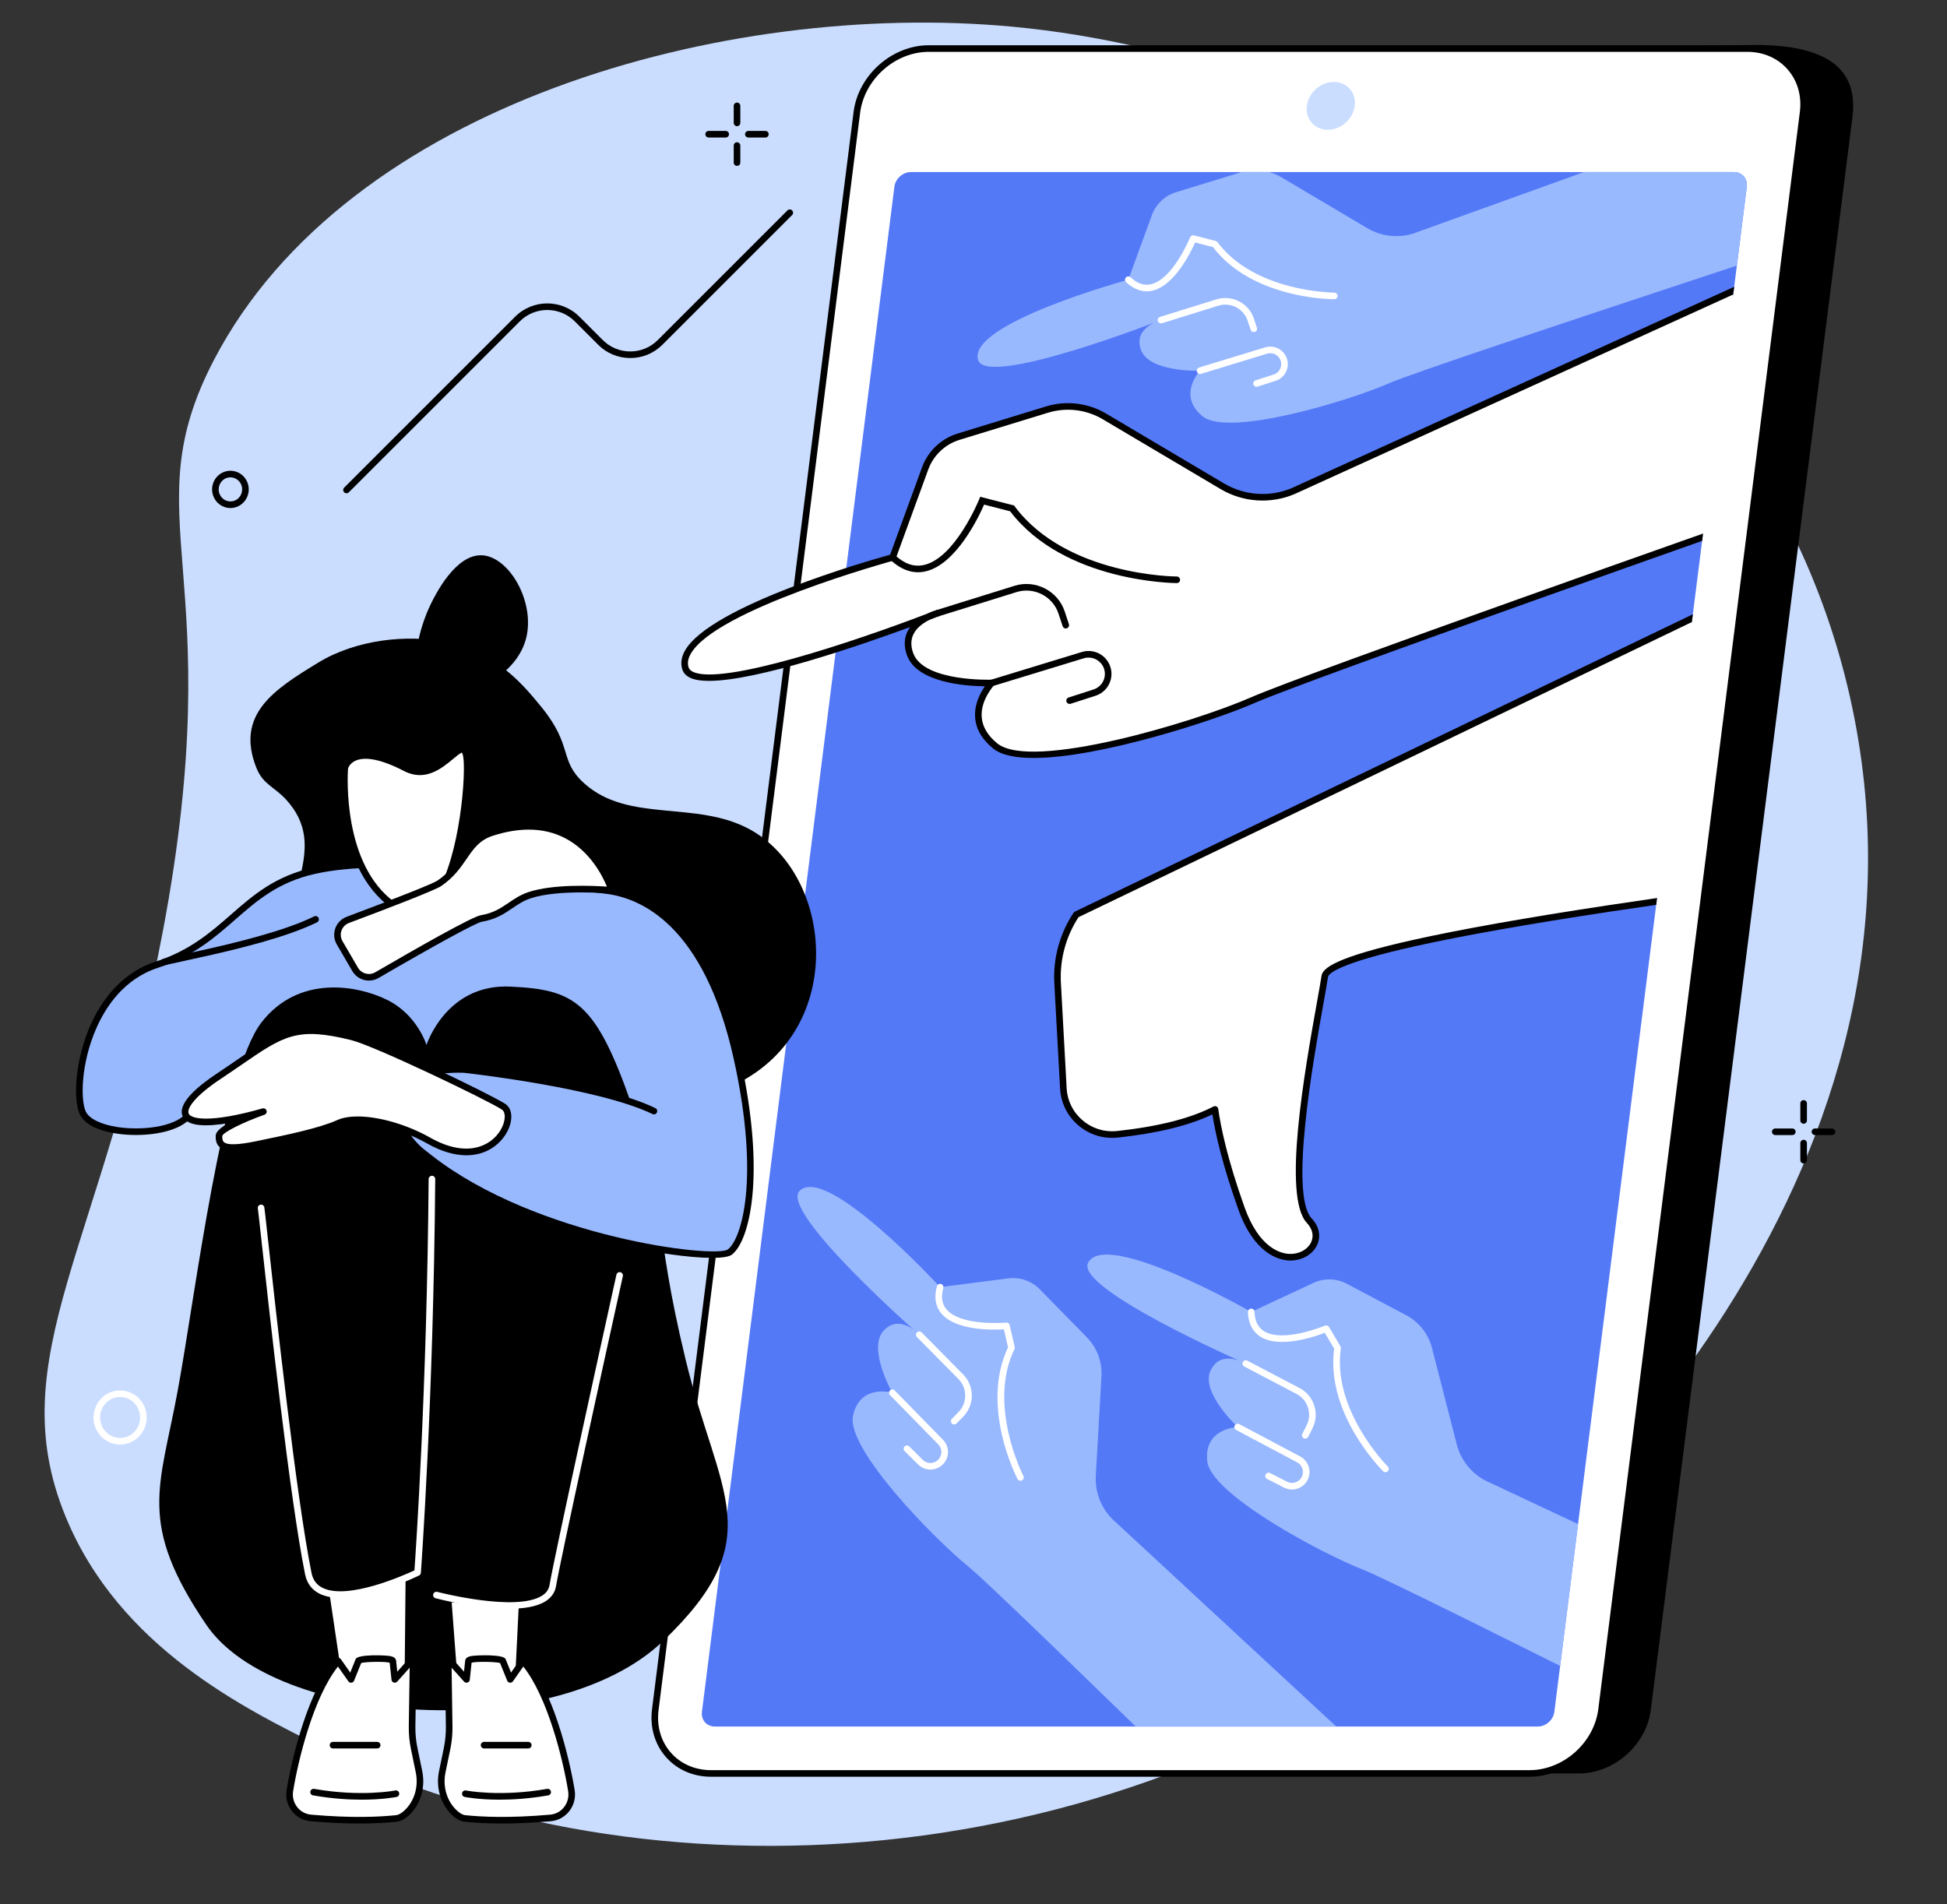 <?xml version="1.0" encoding="UTF-8"?><svg xmlns="http://www.w3.org/2000/svg" xmlns:xlink="http://www.w3.org/1999/xlink" height="1912.3" preserveAspectRatio="xMidYMid meet" version="1.0" viewBox="289.6 311.7 1955.3 1912.3" width="1955.3" zoomAndPan="magnify"><rect x="289.6" y="311.7" width="1955.3" height="1912.3" fill="#333333" stroke="none"/><defs><clipPath id="a"><path d="M 1271 484 L 2044 484 L 2044 737 L 1271 737 Z M 1271 484"/></clipPath><clipPath id="b"><path d="M 994.535 2030.93 L 923.73 590.32 C 924.762 582.148 1196.301 484.469 1204.48 484.469 L 2030.922 484.469 C 2039.102 484.469 2044.891 491.102 2043.859 499.27 L 1988.578 937.379 L 1970.809 1078.211 L 1953.73 1213.578 L 1850.59 2030.93 C 1849.559 2039.109 1842.102 2045.738 1833.922 2045.738 L 1007.469 2045.738 C 999.297 2045.738 993.504 2039.109 994.535 2030.93 Z M 994.535 2030.93"/></clipPath><clipPath id="c"><path d="M 1419 548 L 1633 548 L 1633 613 L 1419 613 Z M 1419 548"/></clipPath><clipPath id="d"><path d="M 994.535 2030.93 L 923.73 590.32 C 924.762 582.148 1196.301 484.469 1204.48 484.469 L 2030.922 484.469 C 2039.102 484.469 2044.891 491.102 2043.859 499.27 L 1988.578 937.379 L 1970.809 1078.211 L 1953.73 1213.578 L 1850.59 2030.93 C 1849.559 2039.109 1842.102 2045.738 1833.922 2045.738 L 1007.469 2045.738 C 999.297 2045.738 993.504 2039.109 994.535 2030.93 Z M 994.535 2030.93"/></clipPath><clipPath id="e"><path d="M 1491 659 L 1583 659 L 1583 701 L 1491 701 Z M 1491 659"/></clipPath><clipPath id="f"><path d="M 994.535 2030.93 L 923.73 590.32 C 924.762 582.148 1196.301 484.469 1204.48 484.469 L 2030.922 484.469 C 2039.102 484.469 2044.891 491.102 2043.859 499.27 L 1988.578 937.379 L 1970.809 1078.211 L 1953.73 1213.578 L 1850.59 2030.93 C 1849.559 2039.109 1842.102 2045.738 1833.922 2045.738 L 1007.469 2045.738 C 999.297 2045.738 993.504 2039.109 994.535 2030.93 Z M 994.535 2030.93"/></clipPath><clipPath id="g"><path d="M 1452 611 L 1553 611 L 1553 646 L 1452 646 Z M 1452 611"/></clipPath><clipPath id="h"><path d="M 994.535 2030.93 L 923.73 590.32 C 924.762 582.148 1196.301 484.469 1204.48 484.469 L 2030.922 484.469 C 2039.102 484.469 2044.891 491.102 2043.859 499.27 L 1988.578 937.379 L 1970.809 1078.211 L 1953.73 1213.578 L 1850.59 2030.93 C 1849.559 2039.109 1842.102 2045.738 1833.922 2045.738 L 1007.469 2045.738 C 999.297 2045.738 993.504 2039.109 994.535 2030.93 Z M 994.535 2030.93"/></clipPath><clipPath id="i"><path d="M 977 584 L 2044 584 L 2044 1070 L 977 1070 Z M 977 584"/></clipPath><clipPath id="j"><path d="M 994.535 2030.93 L 923.73 590.32 C 924.762 582.148 1196.301 484.469 1204.48 484.469 L 2030.922 484.469 C 2039.102 484.469 2044.891 491.102 2043.859 499.27 L 1988.578 937.379 L 1970.809 1078.211 L 1953.73 1213.578 L 1850.59 2030.93 C 1849.559 2039.109 1842.102 2045.738 1833.922 2045.738 L 1007.469 2045.738 C 999.297 2045.738 993.504 2039.109 994.535 2030.93 Z M 994.535 2030.93"/></clipPath><clipPath id="k"><path d="M 973 581 L 2044 581 L 2044 1073 L 973 1073 Z M 973 581"/></clipPath><clipPath id="l"><path d="M 994.535 2030.93 L 923.73 590.32 C 924.762 582.148 1196.301 484.469 1204.48 484.469 L 2030.922 484.469 C 2039.102 484.469 2044.891 491.102 2043.859 499.27 L 1988.578 937.379 L 1970.809 1078.211 L 1953.73 1213.578 L 1850.59 2030.93 C 1849.559 2039.109 1842.102 2045.738 1833.922 2045.738 L 1007.469 2045.738 C 999.297 2045.738 993.504 2039.109 994.535 2030.93 Z M 994.535 2030.93"/></clipPath><clipPath id="m"><path d="M 1182 810 L 1475 810 L 1475 898 L 1182 898 Z M 1182 810"/></clipPath><clipPath id="n"><path d="M 994.535 2030.93 L 923.73 590.32 C 924.762 582.148 1196.301 484.469 1204.48 484.469 L 2030.922 484.469 C 2039.102 484.469 2044.891 491.102 2043.859 499.27 L 1988.578 937.379 L 1970.809 1078.211 L 1953.73 1213.578 L 1850.59 2030.93 C 1849.559 2039.109 1842.102 2045.738 1833.922 2045.738 L 1007.469 2045.738 C 999.297 2045.738 993.504 2039.109 994.535 2030.93 Z M 994.535 2030.93"/></clipPath><clipPath id="o"><path d="M 1282 965 L 1406 965 L 1406 1019 L 1282 1019 Z M 1282 965"/></clipPath><clipPath id="p"><path d="M 994.535 2030.93 L 923.73 590.32 C 924.762 582.148 1196.301 484.469 1204.48 484.469 L 2030.922 484.469 C 2039.102 484.469 2044.891 491.102 2043.859 499.27 L 1988.578 937.379 L 1970.809 1078.211 L 1953.73 1213.578 L 1850.59 2030.93 C 1849.559 2039.109 1842.102 2045.738 1833.922 2045.738 L 1007.469 2045.738 C 999.297 2045.738 993.504 2039.109 994.535 2030.93 Z M 994.535 2030.93"/></clipPath><clipPath id="q"><path d="M 1228 898 L 1364 898 L 1364 943 L 1228 943 Z M 1228 898"/></clipPath><clipPath id="r"><path d="M 994.535 2030.93 L 923.73 590.32 C 924.762 582.148 1196.301 484.469 1204.48 484.469 L 2030.922 484.469 C 2039.102 484.469 2044.891 491.102 2043.859 499.27 L 1988.578 937.379 L 1970.809 1078.211 L 1953.73 1213.578 L 1850.59 2030.93 C 1849.559 2039.109 1842.102 2045.738 1833.922 2045.738 L 1007.469 2045.738 C 999.297 2045.738 993.504 2039.109 994.535 2030.93 Z M 994.535 2030.93"/></clipPath><clipPath id="s"><path d="M 1351 895 L 2044 895 L 2044 1575 L 1351 1575 Z M 1351 895"/></clipPath><clipPath id="t"><path d="M 994.535 2030.93 L 923.73 590.32 C 924.762 582.148 1196.301 484.469 1204.48 484.469 L 2030.922 484.469 C 2039.102 484.469 2044.891 491.102 2043.859 499.27 L 1988.578 937.379 L 1970.809 1078.211 L 1953.73 1213.578 L 1850.59 2030.93 C 1849.559 2039.109 1842.102 2045.738 1833.922 2045.738 L 1007.469 2045.738 C 999.297 2045.738 993.504 2039.109 994.535 2030.93 Z M 994.535 2030.93"/></clipPath><clipPath id="u"><path d="M 1348 892 L 2044 892 L 2044 1578 L 1348 1578 Z M 1348 892"/></clipPath><clipPath id="v"><path d="M 994.535 2030.93 L 923.73 590.32 C 924.762 582.148 1196.301 484.469 1204.48 484.469 L 2030.922 484.469 C 2039.102 484.469 2044.891 491.102 2043.859 499.27 L 1988.578 937.379 L 1970.809 1078.211 L 1953.73 1213.578 L 1850.59 2030.93 C 1849.559 2039.109 1842.102 2045.738 1833.922 2045.738 L 1007.469 2045.738 C 999.297 2045.738 993.504 2039.109 994.535 2030.93 Z M 994.535 2030.93"/></clipPath><clipPath id="w"><path d="M 1090 1503 L 1777 1503 L 1777 2046 L 1090 2046 Z M 1090 1503"/></clipPath><clipPath id="x"><path d="M 994.535 2030.93 L 923.73 590.32 C 924.762 582.148 1196.301 484.469 1204.48 484.469 L 2030.922 484.469 C 2039.102 484.469 2044.891 491.102 2043.859 499.27 L 1988.578 937.379 L 1970.809 1078.211 L 1953.73 1213.578 L 1850.59 2030.93 C 1849.559 2039.109 1842.102 2045.738 1833.922 2045.738 L 1007.469 2045.738 C 999.297 2045.738 993.504 2039.109 994.535 2030.93 Z M 994.535 2030.93"/></clipPath><clipPath id="y"><path d="M 1228 1601 L 1318 1601 L 1318 1799 L 1228 1799 Z M 1228 1601"/></clipPath><clipPath id="z"><path d="M 994.535 2030.93 L 923.73 590.32 C 924.762 582.148 1196.301 484.469 1204.48 484.469 L 2030.922 484.469 C 2039.102 484.469 2044.891 491.102 2043.859 499.27 L 1988.578 937.379 L 1970.809 1078.211 L 1953.73 1213.578 L 1850.59 2030.93 C 1849.559 2039.109 1842.102 2045.738 1833.922 2045.738 L 1007.469 2045.738 C 999.297 2045.738 993.504 2039.109 994.535 2030.93 Z M 994.535 2030.93"/></clipPath><clipPath id="A"><path d="M 1182 1707 L 1242 1707 L 1242 1788 L 1182 1788 Z M 1182 1707"/></clipPath><clipPath id="B"><path d="M 994.535 2030.93 L 923.73 590.32 C 924.762 582.148 1196.301 484.469 1204.48 484.469 L 2030.922 484.469 C 2039.102 484.469 2044.891 491.102 2043.859 499.27 L 1988.578 937.379 L 1970.809 1078.211 L 1953.73 1213.578 L 1850.59 2030.93 C 1849.559 2039.109 1842.102 2045.738 1833.922 2045.738 L 1007.469 2045.738 C 999.297 2045.738 993.504 2039.109 994.535 2030.93 Z M 994.535 2030.93"/></clipPath><clipPath id="C"><path d="M 1209 1648 L 1266 1648 L 1266 1743 L 1209 1743 Z M 1209 1648"/></clipPath><clipPath id="D"><path d="M 994.535 2030.93 L 923.73 590.32 C 924.762 582.148 1196.301 484.469 1204.48 484.469 L 2030.922 484.469 C 2039.102 484.469 2044.891 491.102 2043.859 499.27 L 1988.578 937.379 L 1970.809 1078.211 L 1953.73 1213.578 L 1850.59 2030.93 C 1849.559 2039.109 1842.102 2045.738 1833.922 2045.738 L 1007.469 2045.738 C 999.297 2045.738 993.504 2039.109 994.535 2030.93 Z M 994.535 2030.93"/></clipPath><clipPath id="E"><path d="M 1381 1571 L 2044 1571 L 2044 2046 L 1381 2046 Z M 1381 1571"/></clipPath><clipPath id="F"><path d="M 994.535 2030.93 L 923.73 590.32 C 924.762 582.148 1196.301 484.469 1204.48 484.469 L 2030.922 484.469 C 2039.102 484.469 2044.891 491.102 2043.859 499.27 L 1988.578 937.379 L 1970.809 1078.211 L 1953.73 1213.578 L 1850.59 2030.93 C 1849.559 2039.109 1842.102 2045.738 1833.922 2045.738 L 1007.469 2045.738 C 999.297 2045.738 993.504 2039.109 994.535 2030.93 Z M 994.535 2030.93"/></clipPath><clipPath id="G"><path d="M 1542 1626 L 1685 1626 L 1685 1791 L 1542 1791 Z M 1542 1626"/></clipPath><clipPath id="H"><path d="M 994.535 2030.93 L 923.73 590.32 C 924.762 582.148 1196.301 484.469 1204.48 484.469 L 2030.922 484.469 C 2039.102 484.469 2044.891 491.102 2043.859 499.27 L 1988.578 937.379 L 1970.809 1078.211 L 1953.73 1213.578 L 1850.59 2030.93 C 1849.559 2039.109 1842.102 2045.738 1833.922 2045.738 L 1007.469 2045.738 C 999.297 2045.738 993.504 2039.109 994.535 2030.93 Z M 994.535 2030.93"/></clipPath><clipPath id="I"><path d="M 1529 1741 L 1605 1741 L 1605 1808 L 1529 1808 Z M 1529 1741"/></clipPath><clipPath id="J"><path d="M 994.535 2030.93 L 923.73 590.32 C 924.762 582.148 1196.301 484.469 1204.48 484.469 L 2030.922 484.469 C 2039.102 484.469 2044.891 491.102 2043.859 499.27 L 1988.578 937.379 L 1970.809 1078.211 L 1953.73 1213.578 L 1850.59 2030.93 C 1849.559 2039.109 1842.102 2045.738 1833.922 2045.738 L 1007.469 2045.738 C 999.297 2045.738 993.504 2039.109 994.535 2030.93 Z M 994.535 2030.93"/></clipPath><clipPath id="K"><path d="M 1537 1677 L 1611 1677 L 1611 1757 L 1537 1757 Z M 1537 1677"/></clipPath><clipPath id="L"><path d="M 994.535 2030.93 L 923.73 590.32 C 924.762 582.148 1196.301 484.469 1204.48 484.469 L 2030.922 484.469 C 2039.102 484.469 2044.891 491.102 2043.859 499.27 L 1988.578 937.379 L 1970.809 1078.211 L 1953.73 1213.578 L 1850.59 2030.93 C 1849.559 2039.109 1842.102 2045.738 1833.922 2045.738 L 1007.469 2045.738 C 999.297 2045.738 993.504 2039.109 994.535 2030.93 Z M 994.535 2030.93"/></clipPath></defs><g><g id="change1_1"><path d="M 2151.629 1031.52 C 2069.23 613.293 1654.625 370.668 1305.457 338.43 C 1016.188 311.711 638.398 417.289 504.871 672.441 C 420.902 832.871 521.773 883.828 453.094 1247.363 C 393.645 1562.023 289.582 1674.672 355.539 1835.039 C 409.461 1966.152 535.48 2028.16 616.031 2067.801 C 933.52 2224.031 1415.844 2205.699 1763.078 1920.711 C 1844.332 1854.012 2244.836 1504.621 2151.629 1031.52" fill="#caddff"/></g><g id="change2_4"><path d="M 2100.926 1440.328 C 2099.094 1440.328 2097.609 1438.84 2097.609 1437.02 L 2097.609 1419.898 C 2097.609 1418.066 2099.094 1416.59 2100.926 1416.59 C 2102.746 1416.59 2104.23 1418.066 2104.23 1419.898 L 2104.23 1437.02 C 2104.23 1438.84 2102.746 1440.328 2100.926 1440.328" fill="inherit"/></g><g id="change2_5"><path d="M 2100.926 1480.199 C 2099.094 1480.199 2097.609 1478.707 2097.609 1476.891 L 2097.609 1459.77 C 2097.609 1457.938 2099.094 1456.457 2100.926 1456.457 C 2102.746 1456.457 2104.23 1457.938 2104.23 1459.77 L 2104.23 1476.891 C 2104.23 1478.707 2102.746 1480.199 2100.926 1480.199" fill="inherit"/></g><g id="change2_6"><path d="M 2089.543 1451.699 L 2072.441 1451.699 C 2070.605 1451.699 2069.129 1450.219 2069.129 1448.387 C 2069.129 1446.566 2070.605 1445.078 2072.441 1445.078 L 2089.543 1445.078 C 2091.379 1445.078 2092.855 1446.566 2092.855 1448.387 C 2092.855 1450.219 2091.379 1451.699 2089.543 1451.699" fill="inherit"/></g><g id="change2_7"><path d="M 2129.414 1451.699 L 2112.301 1451.699 C 2110.469 1451.699 2108.988 1450.219 2108.988 1448.387 C 2108.988 1446.566 2110.469 1445.078 2112.301 1445.078 L 2129.414 1445.078 C 2131.246 1445.078 2132.723 1446.566 2132.723 1448.387 C 2132.723 1450.219 2131.246 1451.699 2129.414 1451.699" fill="inherit"/></g><g id="change2_8"><path d="M 1029.762 438.441 C 1027.934 438.441 1026.453 436.957 1026.453 435.141 L 1026.453 418.023 C 1026.453 416.191 1027.934 414.707 1029.762 414.707 C 1031.594 414.707 1033.074 416.191 1033.074 418.023 L 1033.074 435.141 C 1033.074 436.957 1031.594 438.441 1029.762 438.441" fill="inherit"/></g><g id="change2_9"><path d="M 1029.762 478.309 C 1027.934 478.309 1026.453 476.828 1026.453 475.008 L 1026.453 457.891 C 1026.453 456.059 1027.934 454.578 1029.762 454.578 C 1031.594 454.578 1033.074 456.059 1033.074 457.891 L 1033.074 475.008 C 1033.074 476.828 1031.594 478.309 1029.762 478.309" fill="inherit"/></g><g id="change2_10"><path d="M 1018.383 449.824 L 1001.273 449.824 C 999.441 449.824 997.961 448.336 997.961 446.508 C 997.961 444.691 999.441 443.199 1001.273 443.199 L 1018.383 443.199 C 1020.211 443.199 1021.691 444.691 1021.691 446.508 C 1021.691 448.336 1020.211 449.824 1018.383 449.824" fill="inherit"/></g><g id="change2_11"><path d="M 1058.254 449.824 L 1041.145 449.824 C 1039.312 449.824 1037.832 448.336 1037.832 446.508 C 1037.832 444.691 1039.312 443.199 1041.145 443.199 L 1058.254 443.199 C 1060.082 443.199 1061.562 444.691 1061.562 446.508 C 1061.562 448.336 1060.082 449.824 1058.254 449.824" fill="inherit"/></g><g id="change3_10"><path d="M 400.793 1713.5 L 400.812 1713.5 Z M 410.211 1714.77 C 407.469 1714.77 404.73 1715.359 402.148 1716.52 C 391.98 1721.078 387.359 1733.25 391.848 1743.648 C 394.031 1748.719 398.027 1752.59 403.09 1754.559 C 408.039 1756.48 413.438 1756.34 418.285 1754.172 C 428.449 1749.602 433.074 1737.43 428.59 1727.039 C 426.402 1721.969 422.41 1718.09 417.344 1716.121 C 415.031 1715.219 412.621 1714.77 410.211 1714.77 Z M 410.227 1762.531 C 407.008 1762.531 403.785 1761.93 400.691 1760.73 C 393.965 1758.121 388.664 1752.98 385.77 1746.27 C 379.859 1732.57 385.992 1716.52 399.438 1710.48 C 405.914 1707.57 413.129 1707.379 419.742 1709.949 C 426.473 1712.57 431.773 1717.699 434.668 1724.422 C 440.574 1738.109 434.441 1754.172 420.996 1760.211 C 417.551 1761.75 413.891 1762.531 410.227 1762.531" fill="#fff"/></g><g id="change2_12"><path d="M 514.922 789.117 L 514.941 789.117 Z M 521 791.117 C 519.391 791.117 517.789 791.465 516.277 792.137 C 510.297 794.824 507.586 801.992 510.227 808.109 C 511.512 811.09 513.855 813.371 516.828 814.531 C 519.727 815.648 522.887 815.574 525.727 814.301 C 531.703 811.613 534.418 804.445 531.777 798.328 C 530.492 795.348 528.148 793.066 525.176 791.906 C 523.82 791.379 522.41 791.117 521 791.117 Z M 521.008 821.941 C 518.785 821.941 516.562 821.52 514.43 820.699 C 509.793 818.891 506.141 815.352 504.148 810.73 C 500.082 801.309 504.305 790.266 513.566 786.105 C 518.035 784.094 523.008 783.969 527.574 785.738 C 532.211 787.547 535.863 791.086 537.855 795.707 C 541.922 805.129 537.695 816.172 528.438 820.332 C 526.059 821.406 523.535 821.941 521.008 821.941" fill="inherit"/></g><g id="change2_13"><path d="M 1875.227 2092.859 L 1053.199 2092.859 C 1017.781 2092.859 992.684 2064.242 997.156 2028.93 L 1199.559 429.906 C 1204.031 394.59 1236.367 365.961 1271.797 365.961 L 2052.555 356.844 C 2142.18 356.844 2154.34 394.59 2149.871 429.906 L 1947.457 2028.93 C 1942.988 2064.242 1910.648 2092.859 1875.227 2092.859" fill="inherit"/></g><g id="change3_11"><path d="M 1825.762 2092.859 L 1003.742 2092.859 C 968.316 2092.859 943.223 2064.148 947.691 2028.719 L 1150.102 424.594 C 1154.574 389.184 1186.914 360.461 1222.332 360.461 L 2044.363 360.461 C 2079.789 360.461 2104.871 389.184 2100.422 424.594 L 1898.008 2028.719 C 1893.531 2064.148 1861.199 2092.859 1825.762 2092.859" fill="#fff"/></g><g id="change2_14"><path d="M 1222.332 363.766 C 1188.574 363.766 1157.645 391.242 1153.383 425.016 L 950.977 2029.141 C 948.922 2045.41 953.332 2060.66 963.395 2072.07 C 973.336 2083.34 987.664 2089.551 1003.742 2089.551 L 1825.758 2089.551 C 1859.52 2089.551 1890.449 2062.078 1894.711 2028.309 L 2097.125 424.188 C 2099.176 407.91 2094.77 392.676 2084.699 381.262 C 2074.762 369.984 2060.434 363.766 2044.367 363.766 Z M 1825.758 2096.168 L 1003.742 2096.168 C 985.738 2096.168 969.648 2089.16 958.43 2076.438 C 947.094 2063.59 942.113 2046.488 944.41 2028.309 L 1146.824 424.188 C 1151.484 387.219 1185.363 357.152 1222.332 357.152 L 2044.367 357.152 C 2062.367 357.152 2078.457 364.16 2089.672 376.887 C 2101.004 389.742 2105.984 406.832 2103.695 425.016 L 1901.285 2029.141 C 1896.617 2066.098 1862.738 2096.168 1825.758 2096.168" fill="inherit"/></g><g id="change4_1"><path d="M 994.531 2030.93 L 1187.797 499.277 C 1188.828 491.109 1196.297 484.473 1204.477 484.473 L 2030.91 484.473 C 2039.09 484.473 2044.883 491.109 2043.855 499.277 L 2029.953 609.41 L 1987.176 770.242 L 1999.859 847.961 L 1988.566 937.383 L 1946.891 1065.469 L 1953.73 1213.578 L 1850.582 2030.93 C 1849.555 2039.109 1842.09 2045.742 1833.91 2045.742 L 1007.465 2045.742 C 999.293 2045.742 993.5 2039.109 994.531 2030.93" fill="#5479f7"/></g><g id="change1_2"><path d="M 1623.047 442.043 C 1609.777 442.043 1600.387 431.293 1602.051 418.023 C 1603.73 404.754 1615.84 393.992 1629.121 393.992 C 1642.391 393.992 1651.797 404.754 1650.117 418.023 C 1648.449 431.293 1636.332 442.043 1623.047 442.043" fill="#caddff"/></g><g clip-path="url(#a)"><g clip-path="url(#b)" id="change5_2"><path d="M 2280.719 497.43 C 2280.719 497.43 1725.68 678.605 1685.062 696.422 C 1644.457 714.23 1523.496 750.996 1497.391 729.855 C 1471.293 708.727 1494.82 683.996 1494.82 683.996 C 1494.82 683.996 1443.883 685.941 1435.48 663.207 C 1427.078 640.457 1455.555 633.16 1455.555 633.16 C 1455.555 633.16 1280.789 701.465 1271.934 673.375 C 1260.371 636.734 1422.727 592.617 1422.727 592.617 L 1446.379 527.812 C 1450.414 516.738 1459.418 508.199 1470.68 504.738 L 1535.098 484.988 C 1549.078 480.699 1564.238 482.504 1576.828 489.969 L 1662.727 540.867 C 1678.34 550.109 1697.402 551.414 1714.129 544.363 L 2183.32 375.426 L 2280.719 497.43" fill="#99b9ff"/></g></g><g clip-path="url(#c)"><g clip-path="url(#d)" id="change3_7"><path d="M 1629.449 612.215 C 1625.09 612.215 1547.191 611.445 1507.715 559.836 L 1489.809 555.238 C 1485.426 565.133 1469.004 598.727 1446.773 603.688 C 1437.66 605.699 1428.82 602.812 1420.473 595.051 C 1419.129 593.805 1419.059 591.707 1420.305 590.367 C 1421.551 589.039 1423.633 588.953 1424.977 590.199 C 1431.719 596.477 1438.367 598.762 1445.324 597.219 C 1467.555 592.273 1484.633 550.508 1484.812 550.086 C 1485.426 548.555 1487.09 547.715 1488.707 548.125 L 1510.48 553.719 C 1511.211 553.91 1511.859 554.34 1512.312 554.938 C 1549.766 605.086 1628.371 605.59 1629.512 605.59 C 1629.523 605.59 1629.523 605.59 1629.523 605.59 C 1631.355 605.59 1632.828 607.062 1632.828 608.895 C 1632.84 610.715 1631.355 612.203 1629.535 612.215 C 1629.512 612.215 1629.473 612.215 1629.449 612.215" fill="#fff"/></g></g><g clip-path="url(#e)"><g clip-path="url(#f)" id="change3_21"><path d="M 1551.508 700.168 C 1550.105 700.168 1548.805 699.285 1548.355 697.875 C 1547.801 696.145 1548.762 694.281 1550.488 693.715 L 1568.66 687.852 C 1571.855 686.824 1574.375 684.43 1575.551 681.277 C 1576.75 678.137 1576.434 674.676 1574.715 671.785 C 1572.117 667.434 1566.93 665.434 1562.082 666.914 L 1495.777 687.164 C 1494.027 687.707 1492.176 686.711 1491.645 684.973 C 1491.102 683.219 1492.094 681.367 1493.848 680.836 L 1560.152 660.586 C 1567.902 658.215 1576.242 661.422 1580.398 668.395 C 1583.156 673.016 1583.652 678.574 1581.754 683.613 C 1579.855 688.664 1575.824 692.508 1570.684 694.156 L 1552.523 700.012 C 1552.184 700.125 1551.848 700.168 1551.508 700.168" fill="#fff"/></g></g><g clip-path="url(#g)"><g clip-path="url(#h)" id="change3_22"><path d="M 1548.723 645.219 C 1547.34 645.219 1546.051 644.348 1545.586 642.957 L 1542.543 633.762 C 1538.551 621.664 1525.383 614.906 1513.227 618.691 L 1456.547 636.328 C 1454.793 636.859 1452.949 635.887 1452.391 634.145 C 1451.855 632.402 1452.82 630.543 1454.574 630 L 1511.254 612.363 C 1526.848 607.52 1543.707 616.184 1548.824 631.684 L 1551.867 640.879 C 1552.449 642.609 1551.496 644.488 1549.766 645.059 C 1549.418 645.172 1549.07 645.219 1548.723 645.219" fill="#fff"/></g></g><g clip-path="url(#i)"><g clip-path="url(#j)" id="change3_2"><path d="M 2070.938 826.035 C 2070.938 826.035 1604.09 990.207 1548.051 1014.785 C 1492.012 1039.363 1325.105 1090.09 1289.078 1060.934 C 1253.062 1031.766 1285.527 997.645 1285.527 997.645 C 1285.527 997.645 1215.242 1000.34 1203.652 968.953 C 1192.062 937.566 1231.352 927.508 1231.352 927.508 C 1231.352 927.508 990.203 1021.758 977.973 983 C 962.023 932.426 1186.051 871.555 1186.051 871.555 L 1218.691 782.121 C 1224.262 766.848 1236.684 755.059 1252.23 750.297 L 1341.105 723.047 C 1360.418 717.129 1381.332 719.621 1398.699 729.918 L 1517.238 800.129 C 1538.77 812.895 1565.066 814.688 1588.141 804.969 L 2072.434 584.605 L 2070.938 826.035" fill="#fff"/></g></g><g clip-path="url(#k)"><g clip-path="url(#l)" id="change2_32"><path d="M 2070.938 826.035 L 2070.965 826.035 Z M 1285.527 994.336 C 1286.82 994.336 1288.012 995.086 1288.539 996.277 C 1289.102 997.508 1288.852 998.949 1287.922 999.926 C 1287.797 1000.051 1274.328 1014.512 1275.484 1031.691 C 1276.137 1041.484 1281.414 1050.461 1291.172 1058.363 C 1325.242 1085.949 1487.785 1037.609 1546.723 1011.754 C 1600.266 988.277 2032.742 835.969 2067.641 823.68 L 2069.098 589.758 L 1589.508 807.992 C 1565.508 818.098 1537.879 816.203 1515.547 802.988 L 1397.02 732.766 C 1380.48 722.957 1360.453 720.574 1342.07 726.219 L 1253.203 753.469 C 1238.723 757.895 1226.992 769.043 1221.801 783.262 L 1189.164 872.695 C 1188.793 873.699 1187.961 874.465 1186.922 874.754 C 1185.133 875.242 1007.531 923.934 983.035 968.789 C 980.445 973.531 979.82 977.855 981.129 981.996 C 981.715 983.852 983.156 985.305 985.531 986.445 C 1014.723 1000.43 1146.332 956.516 1220.152 928.285 C 1225.664 925.578 1230.133 924.398 1230.531 924.301 C 1232.223 923.859 1233.961 924.824 1234.5 926.492 C 1235.043 928.148 1234.191 929.953 1232.562 930.582 C 1231.621 930.957 1228.352 932.223 1223.211 934.18 C 1217.57 936.926 1210.711 941.453 1207.184 948.199 C 1204.203 953.895 1204.051 960.5 1206.754 967.801 C 1217.391 996.605 1284.727 994.359 1285.402 994.336 C 1285.441 994.336 1285.477 994.336 1285.527 994.336 Z M 1327.598 1072.961 C 1309.617 1072.961 1295.27 1070.188 1287.008 1063.492 C 1275.734 1054.375 1269.629 1043.805 1268.875 1032.078 C 1268.008 1018.875 1274.152 1007.465 1278.656 1001.004 C 1260.059 1000.781 1210.691 997.543 1200.551 970.094 C 1197.172 960.953 1197.434 952.539 1201.332 945.09 C 1202.004 943.836 1202.742 942.645 1203.562 941.516 C 1152.973 960.074 1049.98 995.539 1001.641 995.539 C 993.668 995.539 987.191 994.586 982.672 992.414 C 978.613 990.473 975.969 987.637 974.816 983.988 C 972.965 978.121 973.777 971.938 977.227 965.605 C 1002.043 920.188 1164.121 874.188 1183.531 868.824 L 1215.582 780.992 C 1221.473 764.828 1234.812 752.176 1251.262 747.137 L 1340.125 719.887 C 1360.289 713.703 1382.25 716.324 1400.395 727.07 L 1518.922 797.281 C 1539.461 809.457 1564.855 811.188 1586.863 801.922 L 2071.066 581.598 C 2072.082 581.121 2073.285 581.207 2074.238 581.82 C 2075.18 582.438 2075.742 583.488 2075.742 584.617 L 2074.25 826.047 C 2074.25 827.453 2073.359 828.695 2072.031 829.16 C 2067.379 830.801 1604.668 993.57 1549.379 1017.82 C 1510.129 1035.027 1394.137 1072.961 1327.598 1072.961" fill="inherit"/></g></g><g clip-path="url(#m)"><g clip-path="url(#n)" id="change2_1"><path d="M 1471.402 897.328 C 1469.797 897.328 1358.359 896.621 1304.051 825.223 L 1277.895 818.496 C 1272.629 830.602 1249.867 878.711 1218.941 885.594 C 1206.816 888.309 1194.992 884.391 1183.797 873.988 C 1182.461 872.742 1182.387 870.648 1183.621 869.312 C 1184.875 867.977 1186.969 867.902 1188.305 869.148 C 1197.934 878.102 1207.488 881.367 1217.5 879.137 C 1248.781 872.184 1272.66 813.926 1272.898 813.336 L 1273.977 810.652 L 1307.961 819.387 L 1308.652 820.32 C 1360.703 890 1469.93 890.715 1471.391 890.715 L 1471.402 890.715 C 1473.227 890.715 1474.719 892.188 1474.719 894.012 C 1474.719 895.844 1473.246 897.328 1471.41 897.328 L 1471.402 897.328" fill="inherit"/></g></g><g clip-path="url(#o)"><g clip-path="url(#p)" id="change2_3"><path d="M 1363.762 1018.699 C 1362.359 1018.699 1361.059 1017.809 1360.609 1016.41 C 1360.051 1014.672 1361.012 1012.801 1362.75 1012.238 L 1387.82 1004.16 C 1392.602 1002.621 1396.359 999.031 1398.129 994.328 C 1399.898 989.629 1399.441 984.449 1396.871 980.141 C 1392.988 973.648 1385.23 970.648 1377.988 972.859 L 1286.488 1000.809 C 1284.738 1001.34 1282.891 1000.352 1282.359 998.609 C 1281.828 996.859 1282.809 995.012 1284.559 994.48 L 1376.059 966.531 C 1386.211 963.422 1397.102 967.629 1402.551 976.738 C 1406.16 982.801 1406.809 990.059 1404.328 996.66 C 1401.84 1003.27 1396.559 1008.289 1389.852 1010.461 L 1364.781 1018.539 C 1364.441 1018.648 1364.102 1018.699 1363.762 1018.699" fill="inherit"/></g></g><g clip-path="url(#q)"><g clip-path="url(#r)" id="change2_2"><path d="M 1359.91 942.891 C 1358.52 942.891 1357.23 942.012 1356.77 940.621 L 1352.578 927.941 C 1346.84 910.602 1327.988 900.922 1310.551 906.34 L 1232.328 930.672 C 1230.578 931.211 1228.73 930.23 1228.191 928.488 C 1227.648 926.738 1228.621 924.891 1230.371 924.352 L 1308.578 900.012 C 1329.449 893.52 1352 905.121 1358.859 925.859 L 1363.051 938.539 C 1363.629 940.281 1362.68 942.148 1360.949 942.719 C 1360.602 942.84 1360.25 942.891 1359.91 942.891" fill="inherit"/></g></g><g clip-path="url(#s)"><g clip-path="url(#t)" id="change3_4"><path d="M 1412.055 1450.91 C 1456.938 1446.039 1488.297 1437.137 1509.766 1425.949 C 1512.363 1444.539 1519.059 1476.777 1536.238 1525.078 C 1565.906 1608.457 1632.219 1567.32 1604.418 1537.629 C 1576.605 1507.938 1613.809 1333.117 1620.016 1292.336 C 1626.223 1251.566 2182.945 1186.973 2182.945 1186.973 C 2260.832 831.941 2054.551 901.086 2054.551 901.086 L 1370.473 1230.273 C 1356.969 1250.527 1350.383 1274.617 1351.699 1298.918 L 1357.496 1404.77 C 1359.035 1432.969 1383.98 1453.949 1412.055 1450.91" fill="#fff"/></g></g><g clip-path="url(#u)"><g clip-path="url(#v)" id="change2_33"><path d="M 1509.766 1422.637 C 1510.293 1422.637 1510.809 1422.758 1511.285 1423.008 C 1512.238 1423.5 1512.902 1424.418 1513.051 1425.488 C 1515.609 1443.898 1522.27 1475.93 1539.348 1523.969 C 1554.059 1565.309 1575.75 1570.68 1584.402 1571.059 C 1594.086 1571.469 1602.887 1566.758 1606.348 1559.27 C 1609.27 1552.898 1607.727 1546.008 1601.996 1539.887 C 1577.305 1513.527 1599.93 1386.879 1612.078 1318.84 C 1614.16 1307.219 1615.805 1298.039 1616.746 1291.848 C 1617.898 1284.277 1629.523 1273.297 1709.879 1255.449 C 1756.891 1244.996 1821.984 1233.434 1903.32 1221.094 C 2031.863 1201.582 2161.316 1186.184 2180.211 1183.961 C 2209.281 1050.113 2201.379 961.918 2156.762 921.805 C 2116.734 885.812 2059.43 903.02 2055.777 904.172 L 1372.73 1232.855 C 1360.027 1252.246 1353.746 1275.609 1355.012 1298.746 L 1360.793 1404.59 C 1361.496 1417.238 1367.188 1428.727 1376.855 1436.93 C 1386.586 1445.199 1398.953 1448.988 1411.703 1447.609 C 1453.047 1443.129 1485.527 1434.859 1508.25 1423.008 C 1508.727 1422.758 1509.238 1422.637 1509.766 1422.637 Z M 1585.609 1577.707 C 1585.117 1577.707 1584.605 1577.699 1584.102 1577.68 C 1574.121 1577.23 1549.168 1571.32 1533.129 1526.188 C 1517.164 1481.336 1510.191 1450.199 1507.156 1430.949 C 1484.008 1442.066 1452.172 1449.887 1412.406 1454.199 C 1397.848 1455.789 1383.703 1451.43 1372.566 1441.98 C 1361.508 1432.586 1354.988 1419.438 1354.195 1404.957 L 1348.402 1299.109 C 1347.047 1274.246 1353.906 1249.148 1367.727 1228.441 C 1368.055 1227.953 1368.504 1227.551 1369.031 1227.301 L 2053.109 898.117 C 2053.234 898.055 2053.359 898.004 2053.496 897.953 C 2056.066 897.086 2117.074 877.273 2161.141 916.852 C 2207.965 958.883 2216.391 1050 2186.168 1187.676 C 2185.879 1189.055 2184.738 1190.094 2183.32 1190.258 C 2181.93 1190.422 2042.598 1206.648 1904.297 1227.641 C 1823.113 1239.965 1758.184 1251.496 1711.309 1261.906 C 1631.305 1279.688 1623.703 1290.078 1623.289 1292.836 C 1622.336 1299.117 1620.684 1308.34 1618.602 1320.008 C 1608.367 1377.289 1584.402 1511.418 1606.824 1535.367 C 1614.41 1543.457 1616.418 1553.188 1612.355 1562.039 C 1607.98 1571.539 1597.359 1577.707 1585.609 1577.707" fill="inherit"/></g></g><g clip-path="url(#w)"><g clip-path="url(#x)" id="change5_3"><path d="M 1712.871 2322.539 C 1712.871 2322.539 1296.699 1913.027 1262.219 1885.156 C 1227.727 1857.277 1139.441 1766.789 1146.207 1733.887 C 1152.965 1700.988 1185.746 1710.508 1185.746 1710.508 C 1185.746 1710.508 1160.582 1666.176 1176.918 1648.246 C 1193.242 1630.328 1212.828 1652.266 1212.828 1652.266 C 1212.828 1652.266 1071.785 1528.496 1092.652 1507.707 C 1119.879 1480.586 1233.719 1604.465 1233.719 1604.465 L 1302.148 1595.656 C 1313.844 1594.148 1325.57 1598.215 1333.82 1606.625 L 1380.977 1654.738 C 1391.219 1665.195 1396.582 1679.477 1395.754 1694.098 L 1390.078 1793.777 C 1389.039 1811.887 1396.66 1829.406 1410.598 1841.016 L 1776.406 2179.949 L 1712.871 2322.539" fill="#99b9ff"/></g></g><g clip-path="url(#y)"><g clip-path="url(#z)" id="change3_8"><path d="M 1314.391 1798.891 C 1313.191 1798.891 1312.039 1798.238 1311.449 1797.109 C 1309.898 1794.141 1274.051 1724.059 1301.922 1664.859 L 1297.77 1646.84 C 1286.969 1647.48 1249.59 1648.379 1234.961 1630.898 C 1228.969 1623.75 1227.48 1614.559 1230.531 1603.578 C 1231.02 1601.82 1232.84 1600.801 1234.602 1601.281 C 1236.359 1601.77 1237.398 1603.59 1236.91 1605.352 C 1234.441 1614.23 1235.461 1621.191 1240.031 1626.648 C 1254.621 1644.09 1299.59 1640.078 1300.051 1640.039 C 1301.691 1639.859 1303.211 1640.969 1303.578 1642.59 L 1308.629 1664.488 C 1308.801 1665.23 1308.711 1666 1308.379 1666.68 C 1281.051 1723.078 1316.949 1793.352 1317.32 1794.051 C 1318.16 1795.672 1317.531 1797.672 1315.91 1798.52 C 1315.422 1798.77 1314.898 1798.891 1314.391 1798.891" fill="#fff"/></g></g><g clip-path="url(#A)"><g clip-path="url(#B)" id="change3_3"><path d="M 1223.98 1787.66 C 1219.371 1787.66 1214.949 1785.852 1211.621 1782.551 L 1198.07 1769.121 C 1196.77 1767.828 1196.762 1765.73 1198.039 1764.441 C 1199.328 1763.141 1201.43 1763.121 1202.73 1764.422 L 1216.281 1777.852 C 1218.672 1780.219 1221.961 1781.34 1225.301 1780.961 C 1228.641 1780.559 1231.57 1778.699 1233.34 1775.84 C 1236 1771.531 1235.398 1766 1231.859 1762.379 L 1183.379 1712.82 C 1182.102 1711.512 1182.121 1709.422 1183.43 1708.141 C 1184.73 1706.859 1186.828 1706.879 1188.109 1708.191 L 1236.59 1757.762 C 1242.262 1763.559 1243.238 1772.422 1238.969 1779.32 C 1236.129 1783.91 1231.43 1786.898 1226.07 1787.531 C 1225.371 1787.609 1224.672 1787.66 1223.98 1787.66" fill="#fff"/></g></g><g clip-path="url(#C)"><g clip-path="url(#D)" id="change3_9"><path d="M 1247.898 1742.328 C 1247.059 1742.328 1246.23 1742.02 1245.578 1741.391 C 1244.281 1740.109 1244.25 1738.02 1245.531 1736.711 L 1252.289 1729.781 C 1261.191 1720.66 1261.148 1705.879 1252.191 1696.809 L 1210.461 1654.59 C 1209.18 1653.289 1209.191 1651.199 1210.488 1649.91 C 1211.789 1648.629 1213.879 1648.641 1215.172 1649.941 L 1256.898 1692.16 C 1268.379 1703.77 1268.43 1722.719 1257.031 1734.41 L 1250.262 1741.328 C 1249.621 1741.988 1248.762 1742.328 1247.898 1742.328" fill="#fff"/></g></g><g clip-path="url(#E)"><g clip-path="url(#F)" id="change5_1"><path d="M 2220.516 2168.25 C 2220.516 2168.25 1699.746 1904.258 1658.426 1888.168 C 1617.094 1872.066 1505.527 1812.617 1501.992 1779.219 C 1498.457 1745.82 1532.59 1744.938 1532.59 1744.938 C 1532.59 1744.938 1495.156 1710.328 1505.277 1688.297 C 1515.398 1666.27 1540.715 1681.23 1540.715 1681.23 C 1540.715 1681.23 1368.781 1606.078 1382.359 1579.938 C 1400.066 1545.836 1546.133 1629.348 1546.133 1629.348 L 1608.668 1600.199 C 1619.34 1595.219 1631.742 1595.527 1642.164 1601.047 L 1701.691 1632.59 C 1714.617 1639.438 1724.074 1651.43 1727.711 1665.609 L 1752.539 1762.309 C 1757.039 1779.879 1769.617 1794.27 1786.422 1801.109 L 2237.809 2013.109 L 2220.516 2168.25" fill="#99b9ff"/></g></g><g clip-path="url(#G)"><g clip-path="url(#H)" id="change3_5"><path d="M 1680.969 1790.297 C 1680.129 1790.297 1679.281 1789.977 1678.633 1789.336 C 1676.254 1786.969 1620.848 1731.066 1629.438 1666.199 L 1620.023 1650.289 C 1609.926 1654.195 1574.578 1666.379 1555.336 1654.156 C 1547.461 1649.156 1543.242 1640.859 1542.828 1629.469 C 1542.758 1627.637 1544.184 1626.109 1546.012 1626.039 C 1547.863 1625.938 1549.371 1627.398 1549.445 1629.227 C 1549.785 1638.43 1552.863 1644.758 1558.871 1648.566 C 1578.102 1660.766 1619.703 1643.297 1620.125 1643.117 C 1621.656 1642.469 1623.422 1643.047 1624.281 1644.477 L 1635.719 1663.828 C 1636.102 1664.477 1636.258 1665.238 1636.156 1665.977 C 1627.215 1728.008 1682.734 1784.078 1683.305 1784.637 C 1684.594 1785.93 1684.605 1788.027 1683.312 1789.316 C 1682.66 1789.969 1681.816 1790.297 1680.969 1790.297" fill="#fff"/></g></g><g clip-path="url(#I)"><g clip-path="url(#J)" id="change3_6"><path d="M 1587.102 1807.691 C 1584.359 1807.691 1581.621 1807.039 1579.09 1805.75 L 1562.102 1797.051 C 1560.469 1796.219 1559.828 1794.23 1560.66 1792.602 C 1561.488 1790.969 1563.488 1790.328 1565.109 1791.16 L 1582.109 1799.859 C 1585.102 1801.379 1588.578 1801.469 1591.641 1800.078 C 1594.699 1798.691 1596.93 1796.02 1597.75 1792.762 C 1598.98 1787.852 1596.719 1782.762 1592.25 1780.391 L 1531.02 1747.871 C 1529.41 1747.012 1528.801 1745.012 1529.648 1743.391 C 1530.512 1741.781 1532.52 1741.172 1534.129 1742.02 L 1595.359 1774.539 C 1602.52 1778.352 1606.148 1786.5 1604.172 1794.371 C 1602.852 1799.602 1599.281 1803.879 1594.371 1806.109 C 1592.051 1807.16 1589.57 1807.691 1587.102 1807.691" fill="#fff"/></g></g><g clip-path="url(#K)"><g clip-path="url(#L)" id="change3_1"><path d="M 1600.449 1756.57 C 1599.949 1756.57 1599.441 1756.461 1598.969 1756.219 C 1597.328 1755.398 1596.672 1753.41 1597.488 1751.77 L 1601.84 1743.129 C 1607.551 1731.738 1603.02 1717.66 1591.738 1711.738 L 1539.172 1684.16 C 1537.551 1683.32 1536.93 1681.32 1537.781 1679.699 C 1538.629 1678.078 1540.629 1677.449 1542.25 1678.301 L 1594.82 1705.879 C 1609.27 1713.461 1615.078 1731.5 1607.75 1746.102 L 1603.41 1754.738 C 1602.828 1755.898 1601.66 1756.57 1600.449 1756.57" fill="#fff"/></g></g><g id="change2_15"><path d="M 637.586 807.113 C 636.738 807.113 635.891 806.785 635.246 806.145 C 633.953 804.844 633.953 802.758 635.246 801.457 L 806.922 629.785 C 824.727 611.98 853.699 611.98 871.504 629.785 L 894.957 653.234 C 902.332 660.613 912.141 664.68 922.57 664.68 C 933 664.68 942.805 660.613 950.18 653.234 L 1080.398 523.02 C 1081.688 521.734 1083.777 521.734 1085.078 523.02 C 1086.367 524.32 1086.367 526.418 1085.078 527.707 L 954.859 657.918 C 946.234 666.547 934.766 671.293 922.57 671.293 C 910.371 671.293 898.902 666.547 890.277 657.918 L 866.824 634.457 C 851.598 619.238 826.824 619.238 811.602 634.457 L 639.926 806.145 C 639.277 806.785 638.43 807.113 637.586 807.113" fill="inherit"/></g><g id="change2_16"><path d="M 609.168 977.211 C 646.949 954.172 698.441 948.328 738.301 956.762 C 788.75 967.43 814.758 999.16 833.098 1021.531 C 865.52 1061.078 850.57 1074.988 875.883 1098.07 C 920.707 1138.941 989.078 1114.891 1043.289 1145.07 C 1125.98 1191.129 1140.352 1343.27 1031.012 1399.422 C 958.09 1436.871 857.289 1412.988 829.863 1406.5 C 746.629 1386.789 599.918 1338.461 583.625 1268.512 C 570.152 1210.66 621.82 1163.52 576.684 1114.512 C 565.191 1102.031 553.727 1099.539 547.141 1083.02 C 525.625 1029.078 565.191 1004.02 609.168 977.211" fill="inherit"/></g><g id="change2_17"><path d="M 717.328 1002.75 C 698.438 987.43 710.395 942.242 722.484 917.859 C 727.012 908.715 747.285 867.832 773.949 869.414 C 801.336 871.047 827.559 917.016 817.785 953.438 C 805.566 998.965 739.465 1020.707 717.328 1002.75" fill="inherit"/></g><g id="change5_4"><path d="M 464.301 1274 C 458.961 1276.391 453.27 1278.602 447.148 1280.578 C 374.547 1304.18 361.84 1405.828 372.73 1429.422 C 383.621 1453.02 458.039 1454.84 478.008 1433.051 C 496.32 1413.078 596.855 1326.23 646.539 1300.199 C 653.43 1296.59 656.41 1288.328 653.289 1281.211 C 645.648 1263.77 630.504 1235.59 612.203 1235.02 C 585.664 1234.191 528.164 1273.449 501.625 1275.109 C 496.105 1275.449 489.762 1275.648 483.176 1275.762 L 464.301 1274" fill="#99b9ff"/></g><g id="change5_5"><path d="M 1041.578 1448.391 C 1039.621 1426.988 1035.891 1402.57 1029.801 1374.969 C 1002.578 1251.539 944.535 1207.672 895.363 1203.988 C 845.004 1200.219 770.645 1186.879 770.645 1186.879 C 770.645 1186.879 677.668 1169.859 605.066 1186.199 C 538.578 1201.16 522.32 1248.078 464.301 1274 L 506.52 1351.441 L 710.781 1403.25 L 1041.578 1448.391" fill="#99b9ff"/></g><g id="change2_18"><path d="M 717.91 1361.25 C 717.91 1361.25 737.465 1299.578 802.137 1302.59 C 866.809 1305.602 887.863 1317.629 923.961 1421.41 C 960.059 1525.191 945.016 1540.23 978.105 1677.09 C 1011.191 1813.961 1063.828 1856.07 955.547 1959.852 C 847.258 2063.621 565.785 2045.578 496.602 1943.301 C 427.414 1841.031 449.977 1806.441 468.023 1708.68 C 486.074 1610.922 512.715 1389.422 552.258 1338.48 C 589.496 1290.52 648.727 1301.09 678.809 1316.129 C 708.887 1331.172 717.91 1361.25 717.91 1361.25" fill="inherit"/></g><g id="change3_12"><path d="M 700.234 1895.219 L 699.094 2015.262 L 632.582 2016.148 L 616.434 1907.5 L 639.863 1908.32 C 645.977 1908.531 652.086 1907.852 658.004 1906.301 L 700.234 1895.219" fill="#fff"/></g><g id="change2_19"><path d="M 620.289 1910.949 L 635.43 2012.801 L 695.816 2011.988 L 696.883 1899.52 L 658.844 1909.5 C 652.613 1911.141 646.188 1911.852 639.746 1911.629 Z M 632.578 2019.461 C 630.941 2019.461 629.547 2018.262 629.309 2016.641 L 613.156 1907.988 C 613.016 1907.02 613.309 1906.031 613.965 1905.301 C 614.617 1904.559 615.551 1904.148 616.547 1904.191 L 639.977 1905.012 C 645.781 1905.211 651.559 1904.57 657.16 1903.102 L 699.395 1892.02 C 700.395 1891.77 701.453 1891.98 702.266 1892.609 C 703.082 1893.25 703.551 1894.219 703.543 1895.25 L 702.402 2015.289 C 702.387 2017.09 700.938 2018.539 699.137 2018.57 L 632.625 2019.461 C 632.609 2019.461 632.594 2019.461 632.578 2019.461" fill="inherit"/></g><g id="change3_13"><path d="M 687.711 2138.051 C 668.531 2140.102 639.961 2140.91 601.773 2137.559 C 588.121 2136.359 578.492 2123.711 580.695 2110.18 C 586.621 2073.762 603.172 2009.531 629.246 1980.059 L 642.129 1998.422 L 649.777 1979.449 C 651.004 1977.398 683.414 1976.039 684.094 1979.898 L 686.062 1998.422 L 704.457 1977.809 L 703.445 2045.5 C 703.336 2052.969 704.043 2060.441 705.555 2067.762 L 710.387 2091.16 C 713.297 2105.25 709.699 2120.16 699.859 2130.66 C 696.008 2134.762 691.738 2137.621 687.711 2138.051" fill="#fff"/></g><g id="change2_20"><path d="M 629.012 1985.488 C 604.613 2016.172 589.285 2078.012 583.961 2110.711 C 583.047 2116.32 584.52 2122.109 587.996 2126.59 C 591.465 2131.051 596.461 2133.77 602.066 2134.262 C 642.922 2137.852 671 2136.512 687.359 2134.762 C 690.309 2134.441 693.891 2132.18 697.445 2128.391 C 706.297 2118.949 709.926 2105.281 707.145 2091.828 L 702.312 2068.43 C 700.754 2060.891 700.023 2053.148 700.137 2045.449 L 701.016 1986.629 L 688.527 2000.621 C 687.656 2001.602 686.285 2001.969 685.047 2001.57 C 683.801 2001.172 682.906 2000.07 682.77 1998.77 L 680.949 1981.648 C 676.121 1980.262 657.402 1980.648 652.355 1981.91 L 645.199 1999.66 C 644.746 2000.781 643.715 2001.57 642.508 2001.711 C 641.305 2001.84 640.121 2001.309 639.422 2000.32 Z M 650.578 2143.141 C 636.875 2143.141 620.547 2142.531 601.484 2140.859 C 594.027 2140.199 587.383 2136.578 582.77 2130.648 C 578.168 2124.73 576.219 2117.07 577.43 2109.648 C 583.059 2075.051 599.789 2008.359 626.766 1977.871 C 627.438 1977.109 628.402 1976.711 629.434 1976.762 C 630.441 1976.82 631.371 1977.328 631.953 1978.16 L 641.34 1991.531 L 646.707 1978.211 C 646.773 1978.051 646.852 1977.898 646.938 1977.75 C 649.766 1973.039 676.406 1974.07 681.105 1974.941 C 682.797 1975.25 686.766 1975.988 687.352 1979.32 C 687.363 1979.398 687.375 1979.469 687.383 1979.551 L 688.562 1990.648 L 701.988 1975.602 C 702.906 1974.57 704.371 1974.219 705.656 1974.719 C 706.945 1975.23 707.785 1976.469 707.766 1977.859 L 706.758 2045.551 C 706.648 2052.77 707.336 2060.02 708.797 2067.09 L 713.629 2090.488 C 716.84 2106.051 712.598 2121.91 702.273 2132.922 C 697.566 2137.941 692.652 2140.852 688.066 2141.34 C 679.082 2142.301 666.633 2143.141 650.578 2143.141" fill="inherit"/></g><g id="change2_21"><path d="M 652.766 2119.211 C 639.387 2119.211 622.77 2118.18 603.945 2114.871 C 602.145 2114.551 600.941 2112.84 601.258 2111.039 C 601.574 2109.238 603.297 2108.039 605.09 2108.352 C 652.391 2116.672 686.242 2110.039 686.578 2109.969 C 688.363 2109.602 690.113 2110.762 690.48 2112.551 C 690.84 2114.352 689.688 2116.09 687.895 2116.449 C 687.023 2116.629 673.949 2119.211 652.766 2119.211" fill="inherit"/></g><g id="change2_22"><path d="M 668.383 2067.762 L 624.023 2067.762 C 622.195 2067.762 620.715 2066.27 620.715 2064.449 C 620.715 2062.621 622.195 2061.141 624.023 2061.141 L 668.383 2061.141 C 670.211 2061.141 671.691 2062.621 671.691 2064.449 C 671.691 2066.27 670.211 2067.762 668.383 2067.762" fill="inherit"/></g><g id="change3_14"><path d="M 739.617 1917.621 L 746.984 2015.262 L 809.359 2016.148 L 814.02 1921.539 L 739.617 1917.621" fill="#fff"/></g><g id="change2_23"><path d="M 750.059 2011.988 L 806.211 2012.801 L 810.551 1924.672 L 743.203 1921.121 Z M 809.359 2019.461 C 809.344 2019.461 809.328 2019.461 809.312 2019.461 L 746.938 2018.57 C 745.227 2018.539 743.812 2017.219 743.684 2015.512 L 736.32 1917.871 C 736.246 1916.922 736.586 1915.988 737.254 1915.309 C 737.918 1914.629 738.836 1914.281 739.793 1914.32 L 814.191 1918.23 C 816.012 1918.328 817.414 1919.879 817.324 1921.699 L 812.664 2016.32 C 812.578 2018.078 811.121 2019.461 809.359 2019.461" fill="inherit"/></g><g id="change3_15"><path d="M 756.43 2138.051 C 775.613 2140.102 804.184 2140.91 842.367 2137.559 C 856.023 2136.359 865.648 2123.711 863.449 2110.18 C 857.52 2073.762 840.973 2009.531 814.898 1980.059 L 802.012 1998.422 L 794.367 1979.449 C 793.137 1977.398 760.73 1976.039 760.051 1979.898 L 758.082 1998.422 L 739.688 1977.809 L 740.695 2045.5 C 740.809 2052.969 740.102 2060.441 738.59 2067.762 L 733.758 2091.16 C 730.848 2105.25 734.441 2120.16 744.285 2130.66 C 748.133 2134.762 752.402 2137.621 756.43 2138.051" fill="#fff"/></g><g id="change2_24"><path d="M 743.129 1986.629 L 744.004 2045.449 C 744.121 2053.148 743.387 2060.891 741.828 2068.43 L 736.996 2091.828 C 734.219 2105.281 737.844 2118.949 746.699 2128.391 C 750.254 2132.18 753.836 2134.441 756.781 2134.762 C 756.781 2134.762 756.781 2134.762 756.785 2134.762 C 773.145 2136.512 801.223 2137.852 842.078 2134.262 C 847.684 2133.77 852.68 2131.051 856.145 2126.59 C 859.625 2122.109 861.094 2116.32 860.184 2110.711 C 854.859 2078.012 839.527 2016.172 815.129 1985.488 L 804.723 2000.32 C 804.023 2001.309 802.832 2001.84 801.637 2001.711 C 800.43 2001.57 799.398 2000.781 798.941 1999.66 L 791.789 1981.91 C 786.738 1980.648 768.02 1980.262 763.191 1981.648 L 761.371 1998.77 C 761.234 2000.07 760.344 2001.172 759.098 2001.57 C 757.855 2001.969 756.484 2001.602 755.613 2000.621 Z M 793.562 2143.141 C 777.508 2143.141 765.062 2142.301 756.078 2141.34 C 751.488 2140.852 746.578 2137.941 741.871 2132.922 C 731.547 2121.91 727.301 2106.051 730.516 2090.488 L 735.348 2067.09 C 736.809 2060.02 737.492 2052.77 737.387 2045.551 L 736.379 1977.859 C 736.355 1976.469 737.195 1975.23 738.484 1974.719 C 739.773 1974.219 741.234 1974.57 742.156 1975.602 L 755.578 1990.648 L 756.758 1979.551 C 756.77 1979.469 756.777 1979.398 756.793 1979.32 C 757.379 1975.988 761.344 1975.25 763.039 1974.941 C 767.734 1974.07 794.379 1973.031 797.203 1977.75 C 797.293 1977.898 797.371 1978.051 797.438 1978.211 L 802.805 1991.531 L 812.188 1978.16 C 812.77 1977.328 813.699 1976.82 814.711 1976.762 C 815.723 1976.711 816.703 1977.109 817.375 1977.871 C 844.355 2008.359 861.082 2075.051 866.715 2109.648 C 867.922 2117.07 865.977 2124.73 861.371 2130.648 C 856.762 2136.578 850.117 2140.199 842.656 2140.859 C 823.602 2142.531 807.266 2143.141 793.562 2143.141" fill="inherit"/></g><g id="change2_25"><path d="M 791.379 2119.211 C 770.188 2119.211 757.117 2116.629 756.246 2116.449 C 754.457 2116.09 753.301 2114.352 753.664 2112.551 C 754.027 2110.762 755.777 2109.602 757.562 2109.969 C 757.898 2110.039 791.754 2116.672 839.055 2108.352 C 840.852 2108.039 842.566 2109.238 842.887 2111.039 C 843.203 2112.84 842 2114.551 840.199 2114.871 C 821.379 2118.18 804.758 2119.211 791.379 2119.211" fill="inherit"/></g><g id="change2_26"><path d="M 820.117 2067.762 L 775.762 2067.762 C 773.934 2067.762 772.449 2066.27 772.449 2064.449 C 772.449 2062.621 773.934 2061.141 775.762 2061.141 L 820.117 2061.141 C 821.945 2061.141 823.426 2062.621 823.426 2064.449 C 823.426 2066.27 821.945 2067.762 820.117 2067.762" fill="inherit"/></g><g id="change3_16"><path d="M 631.316 1916.469 C 623.605 1916.469 616.504 1915.301 610.676 1912.43 C 602.758 1908.531 597.805 1901.91 595.953 1892.75 C 580.77 1817.641 559.855 1627.449 551.98 1555.84 C 550.121 1538.93 548.777 1526.699 548.547 1525.449 C 548.223 1523.648 549.414 1521.93 551.211 1521.602 C 553.008 1521.281 554.73 1522.461 555.059 1524.262 C 555.32 1525.691 556.32 1534.75 558.559 1555.121 C 566.426 1626.641 587.312 1816.621 602.441 1891.441 C 603.883 1898.578 607.535 1903.5 613.598 1906.488 C 638.867 1918.941 695.27 1893.828 705.801 1888.922 C 707.184 1869.488 718.422 1705.59 720.059 1495.859 C 720.074 1494.031 721.645 1492.621 723.395 1492.578 C 725.223 1492.59 726.691 1494.078 726.68 1495.91 C 724.938 1718.551 712.391 1889.629 712.266 1891.328 C 712.176 1892.5 711.477 1893.539 710.422 1894.059 C 708.148 1895.172 664.227 1916.469 631.316 1916.469" fill="#fff"/></g><g id="change3_17"><path d="M 800.641 1927.449 C 767.746 1927.449 729.34 1917.512 727.031 1916.91 C 725.266 1916.441 724.207 1914.629 724.672 1912.859 C 725.137 1911.102 726.941 1910.039 728.711 1910.5 C 729.504 1910.711 808.008 1931.039 834.074 1914.25 C 838.293 1911.539 840.711 1908.07 841.473 1903.641 C 846.605 1873.781 890.156 1675.73 908.641 1591.969 C 909.035 1590.18 910.797 1589.051 912.586 1589.449 C 914.371 1589.852 915.5 1591.609 915.105 1593.398 C 896.629 1677.121 853.105 1875.039 847.996 1904.762 C 846.918 1911.031 843.438 1916.102 837.656 1919.82 C 828.867 1925.48 815.301 1927.449 800.641 1927.449" fill="#fff"/></g><g id="change5_6"><path d="M 941.32 1425.32 C 882.504 1399.57 755.719 1385.859 755.719 1385.859 C 720.91 1382.68 702.348 1407.441 697.219 1432.16 C 691.578 1459.328 721.23 1474.801 721.23 1474.801 C 846.91 1562.629 1008.02 1580.078 1022.539 1569.191 C 1033.82 1560.73 1048.371 1522.73 1041.578 1448.391 L 941.32 1425.32" fill="#99b9ff"/></g><g id="change2_27"><path d="M 1004.578 1575.031 C 981.766 1575.031 943.727 1569.68 905.438 1560.41 C 862.098 1549.922 780.266 1525.191 719.191 1477.41 C 719.191 1477.41 715.016 1474.219 711.707 1471.559 C 690.988 1454.941 681.371 1430.262 688.324 1411.559 C 692.621 1399.988 707.098 1380.828 755.836 1382.551 C 755.918 1382.559 755.996 1382.559 756.074 1382.57 C 761.582 1383.16 891.609 1397.461 947.746 1424.629 C 949.395 1425.43 950.082 1427.41 949.285 1429.051 C 948.488 1430.699 946.508 1431.391 944.863 1430.59 C 890.473 1404.27 760.133 1389.68 755.48 1389.16 C 722.531 1388.012 700.871 1396.789 694.527 1413.871 C 688.559 1429.93 697.324 1451.531 715.852 1466.398 C 719.113 1469.02 723.23 1472.16 723.238 1472.172 C 828.352 1554.398 1008.121 1575.859 1020.559 1566.539 C 1034.031 1556.441 1053.219 1496.488 1026.57 1375.68 C 996.652 1240.051 932.508 1213.172 896.934 1209.219 C 848.402 1203.82 783.066 1193.199 782.414 1193.102 C 781.285 1192.891 676.883 1173.441 605.789 1189.43 C 568.789 1197.75 547.816 1216.09 525.609 1235.5 C 504.957 1253.551 483.602 1272.219 448.176 1283.73 C 414.152 1294.789 395.699 1322.988 386.211 1344.699 C 370.883 1379.77 370.289 1416.238 375.734 1428.039 C 379.051 1435.219 390.82 1441.039 407.219 1443.602 C 431.574 1447.398 463.801 1443.66 475.566 1430.82 C 481.066 1424.82 488.551 1416.5 497.816 1406.09 C 499.031 1404.719 501.125 1404.602 502.488 1405.82 C 503.855 1407.031 503.977 1409.121 502.762 1410.488 C 493.473 1420.93 485.965 1429.27 480.445 1435.289 C 466.68 1450.309 431.922 1454.16 406.199 1450.141 C 395.109 1448.41 375.629 1443.602 369.727 1430.809 C 362.688 1415.559 365.195 1376.262 380.148 1342.051 C 390.18 1319.09 409.77 1289.25 446.129 1277.441 C 480.266 1266.34 501.102 1248.129 521.254 1230.512 C 544.109 1210.531 565.699 1191.672 604.34 1182.969 C 676.77 1166.68 782.504 1186.379 783.562 1186.578 C 784.133 1186.672 849.305 1197.262 897.664 1202.641 C 934.996 1206.781 1002.23 1234.59 1033.031 1374.262 C 1059.398 1493.77 1041.809 1558.879 1024.531 1571.84 C 1021.629 1574.012 1014.559 1575.031 1004.578 1575.031" fill="inherit"/></g><g id="change2_28"><path d="M 454.406 1281.18 C 452.887 1281.18 451.52 1280.129 451.176 1278.578 C 450.781 1276.801 451.91 1275.031 453.695 1274.641 L 490.492 1266.512 C 525.352 1258.82 575.156 1246.871 605.086 1232.07 C 606.723 1231.262 608.711 1231.93 609.52 1233.559 C 610.332 1235.199 609.66 1237.191 608.02 1238 C 577.445 1253.129 527.117 1265.211 491.922 1272.98 L 455.121 1281.102 C 454.883 1281.148 454.641 1281.18 454.406 1281.18" fill="inherit"/></g><g id="change3_18"><path d="M 635.832 1083.02 C 635.832 1083.02 627.637 1180.34 684.496 1220.852 C 741.359 1261.352 758.336 1127.488 758.773 1085.27 C 759.344 1030.469 735.887 1103.422 696.953 1083.172 C 642.242 1054.711 635.832 1083.02 635.832 1083.02" fill="#fff"/></g><g id="change2_29"><path d="M 639.105 1083.59 C 638.695 1089.449 633.277 1180.301 686.414 1218.148 C 696.648 1225.441 705.582 1226.969 713.73 1222.82 C 742.363 1208.25 755.043 1126.02 755.465 1085.238 C 755.621 1070.199 753.805 1067.961 753.438 1067.672 C 753.438 1067.672 753.434 1067.672 753.434 1067.672 C 752.188 1067.672 747.766 1071.34 744.531 1074.02 C 733.445 1083.238 716.691 1097.16 695.426 1086.109 C 667.855 1071.77 653.711 1072.52 646.695 1075.672 C 641.055 1078.211 639.414 1082.59 639.105 1083.59 Z M 704.527 1231.711 C 697.562 1231.711 690.219 1228.98 682.574 1223.539 C 624.844 1182.422 632.191 1086.789 632.531 1082.738 C 632.547 1082.59 632.57 1082.441 632.605 1082.289 C 632.68 1081.949 634.574 1074 643.738 1069.75 C 655.875 1064.121 674.289 1067.648 698.48 1080.23 C 715.836 1089.27 729.98 1077.512 740.305 1068.93 C 746.895 1063.461 751.656 1059.5 756.34 1061.719 C 760.684 1063.789 762.242 1070.18 762.086 1085.309 C 761.816 1110.859 753.344 1210.09 716.73 1228.719 C 712.812 1230.719 708.738 1231.711 704.527 1231.711" fill="inherit"/></g><g id="change3_19"><path d="M 643.082 1353.109 C 579.055 1337.27 570.246 1352 508.754 1392.988 C 453.742 1429.66 465.512 1453.191 554.113 1428.129 C 554.113 1428.129 510.023 1443.82 509.547 1452.23 C 508.918 1463.27 515.289 1467.75 547.238 1461.172 C 579.188 1454.59 611.133 1448.02 629.926 1439.559 C 648.719 1431.102 688.66 1439.469 720.133 1457.25 C 783.703 1493.16 811.531 1433.531 795.219 1423.148 C 778.191 1412.32 666.746 1358.969 643.082 1353.109" fill="#fff"/></g><g id="change2_30"><path d="M 648.801 1433.02 C 669.77 1433.02 697.84 1440.852 721.762 1454.371 C 758.109 1474.898 782.453 1463.109 792.254 1446.77 C 797.422 1438.16 797.953 1428.809 793.441 1425.941 C 777.914 1416.07 665.742 1362.129 642.285 1356.328 C 587.812 1342.84 574.805 1351.789 531.688 1381.41 C 525.461 1385.691 518.402 1390.539 510.59 1395.738 C 485.562 1412.422 476.75 1425.07 479.113 1430.211 C 481.492 1435.371 499.77 1440.07 553.215 1424.949 C 554.934 1424.461 556.727 1425.43 557.27 1427.129 C 557.809 1428.828 556.906 1430.648 555.223 1431.25 C 533.359 1439.039 513.945 1448.781 512.836 1452.531 C 512.613 1456.59 513.629 1458.031 514.539 1458.82 C 518.129 1461.922 528.602 1461.629 546.57 1457.93 C 577.805 1451.5 610.102 1444.852 628.57 1436.539 C 633.871 1434.16 640.824 1433.02 648.801 1433.02 Z M 757.98 1472.012 C 746.699 1472.012 733.484 1468.59 718.504 1460.129 C 687.645 1442.699 648.516 1434.82 631.285 1442.578 C 612.148 1451.191 579.488 1457.91 547.906 1464.41 C 526.676 1468.781 515.754 1468.609 510.215 1463.828 C 506.25 1460.41 506.051 1455.461 506.242 1452.039 C 506.465 1448.16 511.719 1443.859 519.016 1439.699 C 496.996 1443.422 477.824 1443.23 473.105 1432.98 C 467.219 1420.199 488.242 1402.68 506.922 1390.23 C 514.691 1385.051 521.73 1380.219 527.941 1375.949 C 571.758 1345.852 586.523 1335.711 643.879 1349.898 C 668.051 1355.879 780.016 1409.559 796.992 1420.359 C 804.762 1425.301 805.164 1438.121 797.93 1450.18 C 790.789 1462.078 777.191 1472.012 757.98 1472.012" fill="inherit"/></g><g id="change3_20"><path d="M 903.992 1205.898 C 903.992 1205.898 877.352 1117.52 783.355 1148.012 C 757.023 1156.551 757.719 1180.539 730.832 1198.84 C 724.254 1203.32 668.195 1224.602 638.867 1235.602 C 629.598 1239.07 625.707 1250.051 630.691 1258.602 L 646.262 1285.309 C 650.699 1292.93 660.457 1295.52 668.082 1291.078 C 697.406 1274.039 764.098 1235.68 772.941 1234.199 C 795.906 1230.352 803.336 1216.93 821.012 1210.941 C 850.492 1200.93 903.992 1205.898 903.992 1205.898" fill="#fff"/></g><g id="change2_31"><path d="M 820.594 1144.93 C 809.281 1144.93 797.188 1147 784.375 1151.16 C 771.109 1155.461 765.172 1164.121 758.297 1174.148 C 752.277 1182.93 745.457 1192.879 732.695 1201.578 C 726.258 1205.961 678.75 1224.18 640.027 1238.699 C 636.531 1240.012 633.809 1242.781 632.559 1246.289 C 631.301 1249.809 631.664 1253.691 633.551 1256.93 L 649.117 1283.641 C 652.633 1289.672 660.395 1291.719 666.418 1288.219 C 710.008 1262.879 763.773 1232.379 772.395 1230.93 C 785.074 1228.809 792.582 1223.719 800.527 1218.328 C 806.242 1214.461 812.156 1210.441 819.949 1207.801 C 844.645 1199.422 884.801 1201.219 899.102 1202.191 C 894.891 1191.84 882.516 1166.789 857.242 1153.59 C 846.188 1147.809 833.938 1144.93 820.594 1144.93 Z M 660.102 1296.551 C 653.457 1296.551 646.98 1293.121 643.402 1286.98 L 627.832 1260.262 C 624.961 1255.34 624.41 1249.441 626.32 1244.07 C 628.23 1238.711 632.379 1234.5 637.707 1232.5 C 690.387 1212.75 724.504 1199.141 728.973 1196.102 C 740.703 1188.121 746.871 1179.121 752.84 1170.41 C 760.082 1159.84 766.926 1149.859 782.332 1144.859 C 812.039 1135.219 838.297 1136.199 860.371 1147.75 C 895.059 1165.91 906.684 1203.359 907.16 1204.941 C 907.48 1206 907.25 1207.141 906.555 1207.988 C 905.859 1208.84 904.781 1209.32 903.688 1209.191 C 903.156 1209.141 850.543 1204.41 822.074 1214.07 C 815.133 1216.43 809.844 1220.012 804.242 1223.809 C 796.059 1229.359 787.594 1235.102 773.484 1237.461 C 767.789 1238.422 728.035 1260.059 669.742 1293.949 C 666.711 1295.711 663.387 1296.551 660.102 1296.551" fill="inherit"/></g></g></svg>